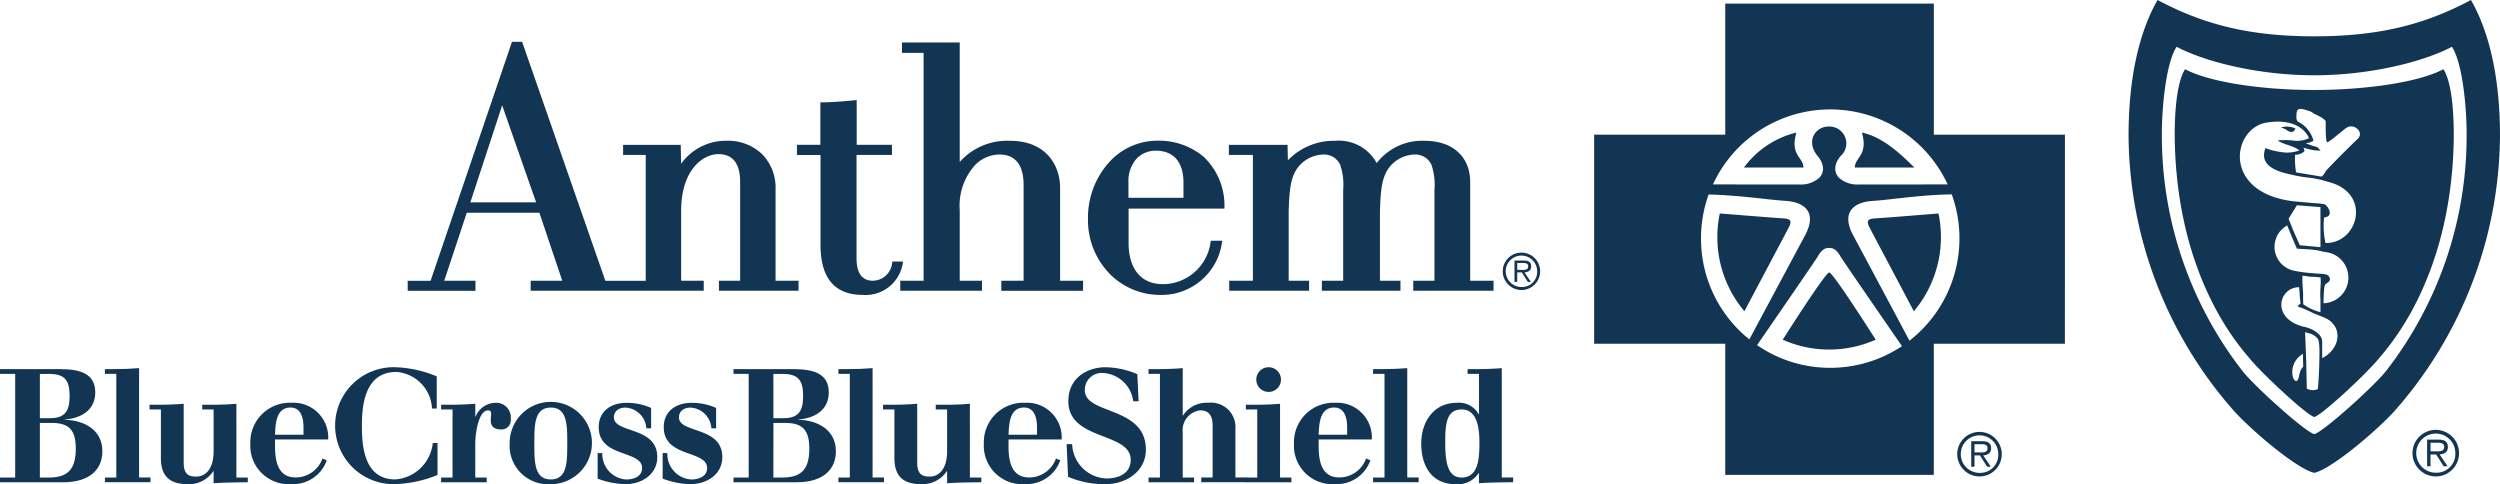 <svg xmlns="http://www.w3.org/2000/svg" xmlns:xlink="http://www.w3.org/1999/xlink" id="Group_5863" data-name="Group 5863" width="258.179" height="50" viewBox="0 0 258.179 50"><defs><clipPath id="clip-path"><rect id="Rectangle_3456" data-name="Rectangle 3456" width="258.179" height="50" fill="#133554"></rect></clipPath></defs><g id="Group_5862" data-name="Group 5862" clip-path="url(#clip-path)"><path id="Path_12094" data-name="Path 12094" d="M676.42,151.529a2.3,2.3,0,1,1,2.307,2.311,2.31,2.31,0,0,1-2.307-2.311m4.239,0a1.937,1.937,0,1,0-1.933,1.941,1.862,1.862,0,0,0,1.933-1.941m-2.456,1.307h-.337V150.2H679c.687,0,.92.26.92.73,0,.512-.355.7-.815.735l.783,1.173h-.38l-.742-1.173H678.2Zm.464-1.479c.369,0,.881.062.881-.434,0-.368-.3-.414-.623-.414H678.2v.849Z" transform="translate(-474.294 -104.637)" fill="#133554"></path><path id="Path_12095" data-name="Path 12095" d="M641.021,49.425c0-1.075,1.414-1.245.735-3.616,2.088.45,3.867,2.064,5.419,3.616Z" transform="translate(-449.472 -32.12)" fill="#133554"></path><path id="Path_12096" data-name="Path 12096" d="M608.845,49.425H602.7a9.5,9.5,0,0,1,5.415-3.616c-.678,2.372.731,2.542.731,3.616" transform="translate(-422.601 -32.12)" fill="#133554"></path><path id="Path_12097" data-name="Path 12097" d="M652.813,73.77a11.88,11.88,0,0,1-2.543,10.1s-4.121-7.782-4.568-8.63,0-.9.5-.961c.4,0,6.607-.506,6.607-.506" transform="translate(-452.623 -51.726)" fill="#133554"></path><path id="Path_12098" data-name="Path 12098" d="M593.828,73.77s6.208.506,6.6.506c.508.058.958.114.508.961s-4.571,8.63-4.571,8.63a11.856,11.856,0,0,1-2.54-10.1" transform="translate(-416.217 -51.726)" fill="#133554"></path><path id="Path_12099" data-name="Path 12099" d="M625.7,101.1a11.8,11.8,0,0,1-9.594,0s4.4-6.943,4.8-6.943,4.8,6.943,4.8,6.943" transform="translate(-432 -66.02)" fill="#133554"></path><path id="Path_12100" data-name="Path 12100" d="M599.556,14.785H586.018V1.251H564.476V14.785H550.937V36.378h13.539l0,13.542,21.539,0V36.378h13.537Zm-33.675,1.3a13.36,13.36,0,0,1,21.564,3.837l-9.189.006a2.823,2.823,0,0,1-2.023-.684c-.534-.542-.573-1.364.157-2.252a1.74,1.74,0,0,0-1.185-3.046c-1.357-.059-2.483,1.467-1.184,3.046.731.888.69,1.71.157,2.252a2.827,2.827,0,0,1-2.018.684l-8.954-.006a13.344,13.344,0,0,1,2.674-3.837m-3.907,9.432a13.431,13.431,0,0,1,.785-4.551c3.252.068,6.15.55,7.93.653,1.922.118,3.333,1.13,2.034,3.556-1.168,2.189-4.9,9.142-5.756,10.753a13.329,13.329,0,0,1-4.993-10.41m13.341,13.344a13.267,13.267,0,0,1-7.554-2.344c1.134-1.631,5.963-8.645,6.261-9.138.338-.565.619-.9,1.184-.9s.849.339,1.185.9,6.337,9.242,6.337,9.242a13.33,13.33,0,0,1-7.413,2.24m8.187-2.8c-.171-.338-4.516-8.462-5.815-10.883s.118-3.437,2.034-3.556c1.823-.106,4.8-.625,8.148-.671A13.387,13.387,0,0,1,583.5,36.06" transform="translate(-386.307 -0.877)" fill="#133554"></path><path id="Path_12101" data-name="Path 12101" d="M833.76,150.952a2.405,2.405,0,1,1,2.413,2.413,2.415,2.415,0,0,1-2.413-2.413m4.426,0a2.02,2.02,0,1,0-2.013,2.027,1.943,1.943,0,0,0,2.013-2.027m-2.563,1.364h-.352v-2.754h1.181c.716,0,.962.271.962.762,0,.534-.374.727-.852.768l.819,1.224h-.4l-.777-1.224h-.584Zm.489-1.545c.38,0,.917.067.917-.453,0-.383-.319-.432-.651-.432h-.755v.885Z" transform="translate(-584.618 -104.162)" fill="#133554"></path><path id="Path_12102" data-name="Path 12102" d="M770.995,0c-4.619,2.452-9.278,3.75-16.182,3.75S743.251,2.452,738.628,0c-1.906,3.32-2.995,8.085-2.995,14a43.337,43.337,0,0,0,11.02,28.588c2.173,2.31,6.495,5.884,8.161,6.242,1.665-.358,5.98-3.932,8.159-6.242A43.363,43.363,0,0,0,773.991,14c0-5.918-1.089-10.682-3-14m-8.837,38.4c-1.363,1.659-6.429,6.216-7.343,6.431-.918-.215-5.988-4.772-7.346-6.431a39.593,39.593,0,0,1-8.393-24.542c0-3.036.469-7.438,1.526-9.027,2.861,1.523,8.364,2.942,14.211,2.942s11.347-1.423,14.218-2.942c1.053,1.589,1.518,5.991,1.518,9.024A39.609,39.609,0,0,1,762.158,38.4" transform="translate(-515.813)" fill="#133554"></path><path id="Path_12103" data-name="Path 12103" d="M789.746,43.936s-.112.329-.342.355a.771.771,0,0,1-.514-.162,1.9,1.9,0,0,0-.651-.293,2.088,2.088,0,0,1,1.508.1" transform="translate(-552.698 -30.668)" fill="#133554"></path><path id="Path_12104" data-name="Path 12104" d="M779.339,23.923C776.76,25.29,771.264,26.06,766,26.066s-10.762-.775-13.337-2.143c-.943,1.431-1.14,5.108-1.056,7.839.408,14.076,6.859,20.983,7.77,22.089,1.224,1.493,5.8,5.772,6.625,5.987.827-.215,5.4-4.493,6.622-5.987.91-1.106,7.362-8.013,7.768-22.091.078-2.729-.111-6.406-1.056-7.837m-15.06,32.109a.167.167,0,0,1-.226.067c-.287-.143-.318-.735-.318-.88a2.157,2.157,0,0,1,1.1-1.9l.026,1.338c-.426.363-.374,1.069-.578,1.38m2.093.919a1.294,1.294,0,0,1-1.144-.051c0-.209-.027-1.283-.044-2.166s-.081-2.41-.131-3.669a4.666,4.666,0,0,0,.481.14,1.565,1.565,0,0,1,.8.522c.26.263.2,1.614.193,2.226-.025,1.489-.139,2.862-.156,3m.447-3.194v-1.64a1.09,1.09,0,0,0-.358-.84,2.556,2.556,0,0,0-.69-.484,3.606,3.606,0,0,0-.861-.283c-3.417-.858-2.576-4.07-.478-4.084.024.277.065.556.065.792.009.29.058.552.08.931-.524.273-.129.327.109.408.265.09.9.406,1.263.564.282.128.883.349,1.109.452,1.922.832,1.724,3.16-.238,4.183m-2.014-7.34c-.022-.224-.039-.919-.031-1.168.315.016.475.05.849.1a9.948,9.948,0,0,1,1.031.068c0,.1.025.515.013.651-.013.266-.042.626-.044.9-.009.508.02.494.017.991,0,.255,0,.8,0,1.05a5.2,5.2,0,0,1-.906-.318,5.728,5.728,0,0,1-.87-.5c-.007-.076-.013-.389-.017-.472l0-.57Zm2.149,1.67c0-.427.017-.875.059-1.336a1.675,1.675,0,0,1,.1-.575c.246-.267.742-.363.379-.892-.2-.288-.947-.22-1.629-.3a13.69,13.69,0,0,1-1.892-.247,2.519,2.519,0,0,1-.765-4.689l.533,1.31.47,1.092c.765.05,1.047.031,1.952.145.157.022.434.087.952.2a2.65,2.65,0,0,1-.154,5.288m-3.615-8.719.863-1.4,2.432.193,0,4.135-2.134-.2-.6-1.347Zm3.819,2.5a7.785,7.785,0,0,1-.142-2.638c1.131-.12.313-1.315,0-1.372-.441-.082-.794-.082-1.549-.152-.486-.048-1.311-.108-1.743-.162-7.283-.949-6.2-7.519-2.668-8.108,2.571-.424,3.959.556,4.394,1.606a2.981,2.981,0,0,1-1.339.277,8.23,8.23,0,0,0-1.886-.044c.393.358,1.7.567,2.233,1.029a3.6,3.6,0,0,1-1.925.162,6.58,6.58,0,0,1-1.589-.4c-.2.66-.637,2.064,2.6,2.719a13.005,13.005,0,0,0,1.59.3,11.86,11.86,0,0,1,1.674.285c.212.056.41.129.6.177,4.574,1.117,3.152,6.372-.251,6.322m3.318-10.756c-1.886,1.831-2.782,2.772-3.249,3.271-.03.028-.255.5-.483.626l-2.631-.438a9.129,9.129,0,0,1-.1-1.818,1.393,1.393,0,0,0,.988-.383l-.114-.354a5.54,5.54,0,0,0,1.771.318l-.339-.368a11.374,11.374,0,0,1-1.209-.4,1.82,1.82,0,0,0,.806-.258,3.077,3.077,0,0,0-1.654-2,.892.892,0,0,1-.1-.617c-.031-.923.494-.721,1.467-.4a2.787,2.787,0,0,1,.358.234c.62.257,1.214.638,1.193.819,0,0-.05,2.23.184,2.115.448-.218,1.582-1.246,1.965-1.492.745-.509,1.869.449,1.156,1.141" transform="translate(-527.003 -16.774)" fill="#133554"></path><path id="Path_12105" data-name="Path 12105" d="M0,138.764H1.568V128.058H0v-.489H6.177c2.042,0,3.66.425,3.66,2.4,0,1.845-1.47,2.679-3.138,2.8v.03c1.978.05,3.874,1.029,3.874,3.255,0,1.828-1.259,3.2-4.053,3.2H0Zm4.117,0H5.05c1.829,0,2.777-.735,2.777-2.958,0-1.881-.62-2.682-2.5-2.682H4.117Zm0-6.13H5.164c1.454,0,2.026-.636,2.026-2.271,0-1.617-.474-2.3-2.123-2.3H4.117Z" transform="translate(0 -89.449)" fill="#133554"></path><path id="Path_12106" data-name="Path 12106" d="M36.255,138.537h1.177V127.831H36.255v-.489h1.014c.833,0,1.683-.034,2.516-.1v11.291h1.177v.489H36.255Z" transform="translate(-25.421 -89.223)" fill="#133554"></path><path id="Path_12107" data-name="Path 12107" d="M60.648,147.162h1.177v.489c-1.6.017-2.55.034-3.53.1v-1.243h-.033a3.011,3.011,0,0,1-2.6,1.341c-1.651,0-2.811-.587-2.811-2.7v-5.016H51.677v-.489H52.69c.833,0,1.684-.033,2.516-.1v6.1c0,1.257.605,1.42,1.275,1.42,1.047,0,1.815-.864,1.815-2.612v-4.316H57.119v-.489h1.014c.833,0,1.682-.033,2.515-.1Z" transform="translate(-36.235 -97.847)" fill="#133554"></path><path id="Path_12108" data-name="Path 12108" d="M89.065,143v.7c0,1.453.26,3.219,2.123,3.219a2.943,2.943,0,0,0,2.778-1.962l.441.2a3.693,3.693,0,0,1-3.644,2.452,3.976,3.976,0,0,1-4.249-4.2,4.075,4.075,0,0,1,4.249-4.2A3.585,3.585,0,0,1,94.554,143Zm2.94-.489v-.752c0-.931-.23-2.059-1.34-2.059-1.52,0-1.553,1.765-1.6,2.811Z" transform="translate(-60.662 -97.613)" fill="#133554"></path><path id="Path_12109" data-name="Path 12109" d="M126.358,131.178h-.491a3.969,3.969,0,0,0-3.676-3.777c-3.2,0-3.562,3.286-3.562,5.541,0,2.059.2,5.557,3.448,5.557a4.2,4.2,0,0,0,3.872-3.76h.491v3.3a12.748,12.748,0,0,1-4.428.948,6.039,6.039,0,1,1,0-12.076,12,12,0,0,1,4.347.948Z" transform="translate(-81.255 -88.988)" fill="#133554"></path><path id="Path_12110" data-name="Path 12110" d="M152.461,146.928h1.177V139.9h-1.177v-.489h1.013c.834,0,1.683-.033,2.516-.1v1.324h.033a2.241,2.241,0,0,1,2.06-1.423,1.506,1.506,0,0,1,1.568,1.652.967.967,0,0,1-1.063,1.095c-.636,0-1-.327-1-.866,0-.475.031-.524.031-.77,0-.2-.081-.327-.31-.327-.948,0-1.324,2.207-1.324,3.481v3.45h1.177v.489h-4.707Z" transform="translate(-106.903 -97.614)" fill="#133554"></path><path id="Path_12111" data-name="Path 12111" d="M180.385,147.614a3.975,3.975,0,0,1-4.249-4.2,4.249,4.249,0,1,1,4.249,4.2m0-7.909c-1.7,0-1.7,1.8-1.7,3.71s0,3.71,1.7,3.71,1.7-1.8,1.7-3.71,0-3.71-1.7-3.71" transform="translate(-123.503 -97.614)" fill="#133554"></path><path id="Path_12112" data-name="Path 12112" d="M206.541,144.4h.488a2.625,2.625,0,0,0,2.452,2.729c.833,0,1.652-.329,1.652-1.178,0-1.878-4.479-1.045-4.479-4.218,0-1.682,1.291-2.517,2.877-2.517a6.121,6.121,0,0,1,2.532.525v2.107h-.491a2.278,2.278,0,0,0-2.157-2.14c-.653,0-1.193.342-1.193,1.011,0,1.669,4.478.9,4.478,4.1,0,1.813-1.635,2.794-3.284,2.794a8.46,8.46,0,0,1-2.875-.572Z" transform="translate(-144.823 -97.614)" fill="#133554"></path><path id="Path_12113" data-name="Path 12113" d="M229.01,144.4h.49a2.624,2.624,0,0,0,2.452,2.729c.832,0,1.651-.329,1.651-1.178,0-1.878-4.479-1.045-4.479-4.218,0-1.682,1.293-2.517,2.876-2.517a6.114,6.114,0,0,1,2.533.525v2.107h-.49a2.277,2.277,0,0,0-2.157-2.14c-.654,0-1.191.342-1.191,1.011,0,1.669,4.477.9,4.477,4.1,0,1.813-1.635,2.794-3.285,2.794a8.472,8.472,0,0,1-2.876-.572Z" transform="translate(-160.578 -97.614)" fill="#133554"></path><path id="Path_12114" data-name="Path 12114" d="M253.5,138.764h1.568V128.058H253.5v-.489h6.178c2.042,0,3.659.425,3.659,2.4,0,1.845-1.47,2.679-3.137,2.8v.031c1.977.048,3.873,1.028,3.873,3.253,0,1.828-1.258,3.2-4.052,3.2H253.5Zm4.119,0h.932c1.828,0,2.778-.735,2.778-2.958,0-1.88-.622-2.682-2.5-2.682h-1.208Zm0-6.13h1.046c1.454,0,2.026-.636,2.026-2.271,0-1.617-.475-2.3-2.125-2.3h-.948Z" transform="translate(-177.749 -89.449)" fill="#133554"></path><path id="Path_12115" data-name="Path 12115" d="M289.756,138.537h1.177V127.831h-1.177v-.489h1.013c.833,0,1.683-.034,2.516-.1v11.291h1.178v.489h-4.707Z" transform="translate(-203.172 -89.223)" fill="#133554"></path><path id="Path_12116" data-name="Path 12116" d="M314.15,147.162h1.177v.489c-1.6.017-2.549.034-3.53.1v-1.243h-.032a3.016,3.016,0,0,1-2.6,1.341c-1.65,0-2.811-.587-2.811-2.7v-5.016H305.18v-.489h1.012c.833,0,1.683-.033,2.517-.1v6.1c0,1.255.6,1.419,1.274,1.419,1.048,0,1.814-.864,1.814-2.612v-4.316h-1.177v-.489h1.012c.834,0,1.684-.033,2.517-.1Z" transform="translate(-213.987 -97.847)" fill="#133554"></path><path id="Path_12117" data-name="Path 12117" d="M342.567,143v.7c0,1.453.261,3.219,2.125,3.219a2.944,2.944,0,0,0,2.778-1.962l.44.2a3.694,3.694,0,0,1-3.644,2.452,3.975,3.975,0,0,1-4.248-4.2,4.074,4.074,0,0,1,4.248-4.2A3.585,3.585,0,0,1,348.057,143Zm2.942-.489v-.754c0-.93-.229-2.057-1.34-2.057-1.52,0-1.553,1.763-1.6,2.811Z" transform="translate(-238.415 -97.613)" fill="#133554"></path><path id="Path_12118" data-name="Path 12118" d="M368.621,134.857h.572a3.682,3.682,0,0,0,3.529,3.548c1.291,0,2.517-.525,2.517-1.93,0-2.892-6.438-1.944-6.438-6.046,0-2.483,2.042-3.512,3.823-3.512a8.707,8.707,0,0,1,3.3.717l.13,2.8H375.5a3.331,3.331,0,0,0-3.152-2.925,1.743,1.743,0,0,0-1.847,1.782c0,2.565,6.307,1.6,6.307,6.144,0,2.107-1.863,3.562-4.232,3.562a9.567,9.567,0,0,1-3.807-.769Z" transform="translate(-258.47 -88.992)" fill="#133554"></path><path id="Path_12119" data-name="Path 12119" d="M396.935,138.537h1.177V127.831h-1.177v-.489h1.013c.834,0,1.684-.034,2.518-.1v4.884h.032a2.913,2.913,0,0,1,2.6-1.308,2.523,2.523,0,0,1,2.809,2.7v5.016h1.177v.489h-4.706v-.489h1.176v-5.343c0-1.275-.6-1.587-1.275-1.587a2.049,2.049,0,0,0-1.813,2.254v4.677h1.176v.489h-4.707Z" transform="translate(-278.324 -89.223)" fill="#133554"></path><path id="Path_12120" data-name="Path 12120" d="M430.571,138.306h1.176V131.28h-1.176v-.489h1.014c.832,0,1.683-.033,2.517-.1v7.616h1.174v.489h-4.7Zm2.353-11.389a1.275,1.275,0,1,1-1.276,1.274,1.274,1.274,0,0,1,1.276-1.274" transform="translate(-301.909 -88.992)" fill="#133554"></path><path id="Path_12121" data-name="Path 12121" d="M449.75,143v.7c0,1.453.261,3.219,2.123,3.219a2.938,2.938,0,0,0,2.777-1.962l.442.2a3.692,3.692,0,0,1-3.644,2.452,3.974,3.974,0,0,1-4.246-4.2,4.073,4.073,0,0,1,4.246-4.2A3.585,3.585,0,0,1,455.24,143Zm2.94-.489v-.754c0-.93-.229-2.057-1.341-2.057-1.519,0-1.551,1.763-1.6,2.811Z" transform="translate(-313.57 -97.613)" fill="#133554"></path><path id="Path_12122" data-name="Path 12122" d="M474.534,138.537h1.18V127.831h-1.18v-.489h1.014c.834,0,1.687-.034,2.517-.1v11.291h1.178v.489h-4.708Z" transform="translate(-332.735 -89.223)" fill="#133554"></path><path id="Path_12123" data-name="Path 12123" d="M497.13,138.079H497.1a2.55,2.55,0,0,1-2.4,1.144c-2.484,0-3.531-1.927-3.531-4.2,0-2.205,1.26-4.2,3.662-4.2A2.312,2.312,0,0,1,497.1,132h.033v-4.169h-1.176v-.489h1.012c.833,0,1.682-.035,2.517-.1v11.291h1.177v.489c-1.6.017-2.549.035-3.531.1Zm-1.782-6.569c-1.618,0-1.7,1.567-1.7,3.514,0,2.369.441,3.514,1.7,3.514,1.715,0,1.83-1.962,1.83-3.514,0-1.324-.115-3.514-1.83-3.514" transform="translate(-344.396 -89.223)" fill="#133554"></path><path id="Path_12124" data-name="Path 12124" d="M519.351,89.222a1.931,1.931,0,1,1,1.935,1.938,1.937,1.937,0,0,1-1.935-1.938m3.554,0a1.623,1.623,0,1,0-1.62,1.628,1.561,1.561,0,0,0,1.62-1.628m-2.059,1.1h-.283v-2.21h.952c.574,0,.768.217.768.612,0,.428-.3.584-.684.615l.659.983h-.316l-.623-.983h-.472Zm.389-1.24c.308,0,.74.053.74-.363,0-.31-.257-.349-.525-.349h-.6v.711Z" transform="translate(-364.16 -61.21)" fill="#133554"></path><path id="Path_12125" data-name="Path 12125" d="M387.93,50.276a7.223,7.223,0,0,0-4.894-1.643,6.722,6.722,0,0,0-4.857,2.229A8.559,8.559,0,0,0,376,56.7a7.943,7.943,0,0,0,2.262,5.7,7.323,7.323,0,0,0,5.233,2.158,6.288,6.288,0,0,0,6.35-5.463l.019-.136h-1.185l-.011.1a4.993,4.993,0,0,1-4.911,4.389c-2.258,0-3.554-1.548-3.562-4.238V55.642h9.9v-.123a6.978,6.978,0,0,0-2.161-5.242m-2.073,4.252h-5.681v-1.6a3.426,3.426,0,0,1,.881-2.489,2.716,2.716,0,0,1,1.956-.776c1.828.006,2.837,1.167,2.845,3.271Z" transform="translate(-263.643 -34.101)" fill="#133554"></path><path id="Path_12126" data-name="Path 12126" d="M286.393,51.253h-1.111l-.016.1a2.029,2.029,0,0,1-2,1.877c-1.112,0-1.677-.782-1.681-2.314V40.242h3.657V39.193H281.6V34.571l-.131.014c-.857.1-2.6.227-3.5.227h-.121v4.38h-2.417v1.053h2.434v9.289c0,3.424,1.468,5.161,4.354,5.161a3.89,3.89,0,0,0,4.148-3.3Z" transform="translate(-193.129 -24.241)" fill="#133554"></path><path id="Path_12127" data-name="Path 12127" d="M178.89,39.111V29.664a4.952,4.952,0,0,0-1.372-3.609,5.08,5.08,0,0,0-3.641-1.4,5.671,5.671,0,0,0-4.744,2.386L169.1,25.2v-.12h-5.955v1.037h2.339v13h-4.172l-8.567-24.6-.027-.081h-1.048l-.026.081-8.38,24.6H140.9v1.034h7V39.113h-3.226l2.328-7.023H154.5l2.362,7.023H153.6v1.034h17.872V39.111h-2.333V31.9c.006-4.3,2.3-5.864,3.842-5.864,1.491,0,2.25.965,2.252,2.872v10.2h-2.189v1.036h8.22V39.111H178.89ZM150.656,21l3.508,10.014h-6.792Z" transform="translate(-98.797 -10.119)" fill="#133554"></path><path id="Path_12128" data-name="Path 12128" d="M327.644,39.283v-9.6c0-2.238-1.364-4.853-5.2-4.853a6.562,6.562,0,0,0-5.165,2.187V14.677h-5.961v1.072h2.231V39.283h-2.411v1.036h8.441V39.283h-2.3V31.977a6.276,6.276,0,0,1,1.585-4.641,3.556,3.556,0,0,1,2.525-1.086c2.047,0,2.481,1.682,2.486,3.09v9.943h-2.3v1.036h8.441V39.283h-2.371Z" transform="translate(-218.167 -10.291)" fill="#133554"></path><path id="Path_12129" data-name="Path 12129" d="M451.914,63.11H449.62V52.932c0-2.636-1.81-4.273-4.71-4.273a5.915,5.915,0,0,0-4.945,2.3,4.442,4.442,0,0,0-4.289-2.3,6.585,6.585,0,0,0-4.883,2.015l-.033-1.475v-.12H424.7v1.037h2.48V63.11h-2.447v1.036h8.25V63.11h-2.109V55.929c.072-2.087.167-3.433.913-4.462a3.434,3.434,0,0,1,2.676-1.389,1.828,1.828,0,0,1,1.724,1.042,6.408,6.408,0,0,1,.316,2.616V63.11h-2.2v1.036h8.117V63.11H440.3V55.929c.073-2.087.168-3.428.914-4.462a3.436,3.436,0,0,1,2.676-1.389,1.825,1.825,0,0,1,1.724,1.042,6.436,6.436,0,0,1,.315,2.616V63.11h-2.187v1.036h8.29V63.11Z" transform="translate(-297.791 -34.119)" fill="#133554"></path></g></svg>